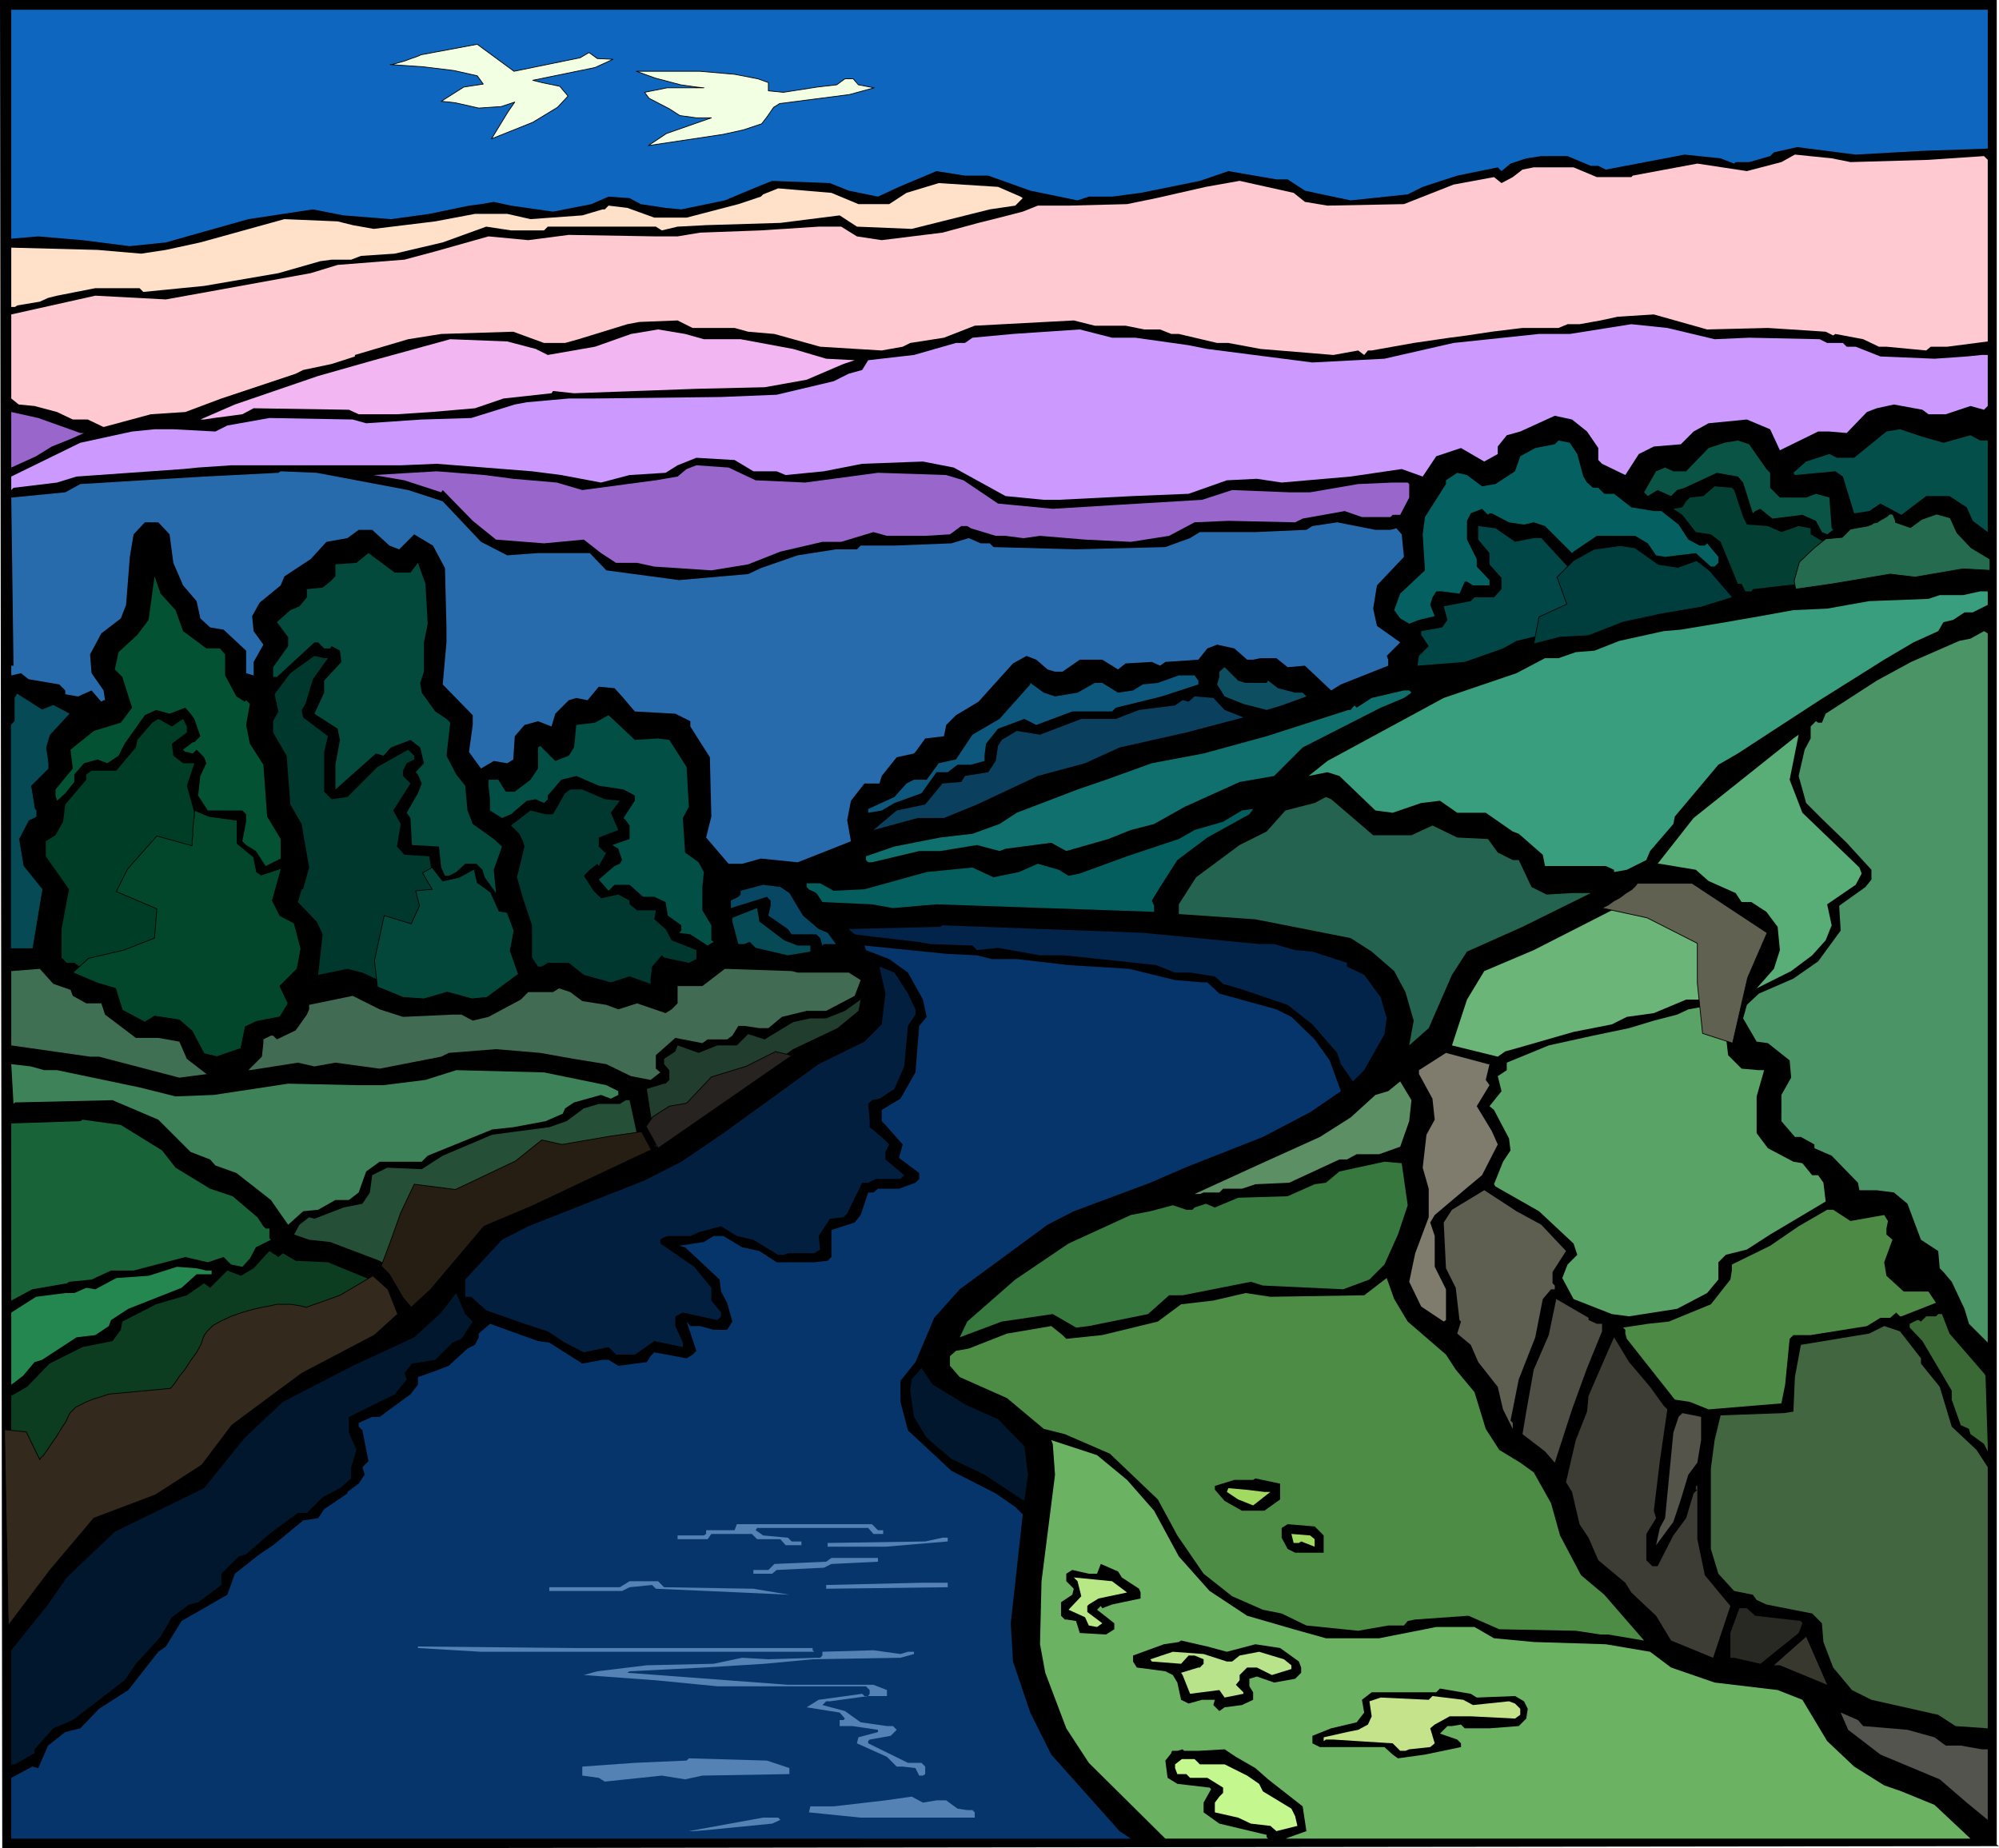 <svg xmlns="http://www.w3.org/2000/svg" fill-rule="evenodd" height="8.203in" preserveAspectRatio="none" stroke-linecap="round" viewBox="0 0 2664 2463" width="8.872in"><style>.pen0{stroke:#000;stroke-width:1;stroke-linejoin:round}.brush1{fill:#000}.pen1{stroke:none}.brush7{fill:#96c}.brush22{fill:#054a54}.brush50{fill:#00172e}.brush58{fill:#a1d961}.brush59{fill:#5482b5}.brush74{fill:#f2ffe3}</style><path class="pen1 brush1" d="m2661 2458 3 2-2473 3H3L0 0h2661v2458z"/><path class="pen1" style="fill:#0f66bf" d="m2649 198-87 3-89 5-78-10-31 7-5 5-28 8h-18l-2 2-18-7-48-5-105 20-10-5h-10l-31-13h-35l-20 3-21 7-12 10-5-5-54 11-46 15-20 10-76 8-38-8-23-5-23-15h-15l-64-11-38 13-79 16-38 5h-31l-15 5-63-13-56-20h-31l-38-6-50 21-28 13-39-8-25-10-77-3-20 8-43 18-58 12-21-2-33-5-15-8-28-2-23 10-51 10-56-8-23-5-17 3-16 2-53 11-51 7-63-5-41-8-86 13-110 31-48 5-63-8-59-5-36 3V13h2634v185z"/><path class="pen1" style="fill:#ffc9d1" d="m2466 216 104-3 74-5 5 5v242l-54 7h-22l-6 5-53-5h-10l-21-10-37-7-3 2-10-5-77-5-81 2-71-20-48 3-23 5-28 5h-16l-12 5h-48l-41 5-33 5-23 3-48 7-56 10h-5l-5 6-8-6-33 6-36-3-61-5-43-8h-15l-51-12h-10l-15-6h-21l-25-5h-41l-28-7-132 7-41 16-45 7-10 5-28 5-82-5-61-17-35-3-18-5h-56l-20-10-51 2-16 3-65 20-18 5h-28l-41-15-96 3-44 7-71 21v2l-31 10-38 8-10 5-99 33-48 18-46 3-63 17-21-10H97l-21-10-30-8-21-2-10-8V419l112-25 94 5 72-13 121-22 36-11 89-7 41-11 71-20 53 5 54-7 116 2h29l30-5 81-3 77-5h30l21 13 33 5 81-10 48-13 28-7 31-8 20-8h41l78-2 39-8 66-15 45-8 72 16 15 12 30 5 102-2 66-26 54-10 10 8 15-8 13-10 15-3h53l31 13h46l2-2 86-16 66 10 46-12 18-10 49 5 25 5z"/><path class="pen1" style="fill:#ffe0c9" d="m1360 262 3 2-10 10-34 5-104 26-73-3-23-15-79 10-99 3-38 2-21 5-8-5H730l-5 5h-44l-33-5-58 21-64 15-45 3-13 5h-26l-15 2-56 16-99 17-81 8-5-5h-59l-51 10-12 3-11 5-30 5-3 2h-5v-79l115 3 58 5 33-5 46-10 112-31 71 3 20 5 28 5 82-10 53-10h43l31 7 69-5 27-8h3l5-5 25 3 36 13h43l69-18 30-10 3-3 20-8 71 6 36 15h41l23-15 43-13 79 5 30 13z"/><path class="pen1" style="fill:#c9f" d="m2285 452 46-2 94 2 10 5h21l5 5h12l33 13 72 3 43-3 20-2h8v68l-3 3-2 2-18-5-33 11h-23l-8-6-38-7-23 5-13 5-27 28-23-2h-15l-51 25-13-28-31-13-51 5-20 11-17 17-36 3-20 10-18 28-31-15-5-5v-16l-15-22-20-16-23-5-46 21-18 5-12 15v10l-18 10-31-18-33 11-18 27-28-10-68 10-92 8-33-5-40 2-51 18-74 3-99 5h-20l-51-5-69-38-41-8-81 3-51 10-51 5-12-5h-31l-25-15-51-3-25 10-16 10-48 3-38 10-53-10-39-5-63-5-64-5-48 2H308l-44 3-20 2-142 10-26 8-58 7-3 3v-18l92-45 69-15 30-3h25l56 3 16-8 56-10 111 2 18 5 74-5 66-2 58-18 16-3 56-5h33l170-2 74-3 76-18 20-10 18-5 8-13 61-7 56-16h12l10-7 54-5 89-6 43 11h31l71 10 25 5 140 18 96-5 92-21 114-12h41l82-13 48 5 63 15z"/><path class="pen1" style="fill:#f2b7f2" d="M938 452h49l70 13 44 13 38 2-15 5-49 21-56 10-88 2-166 6-28-3-2 3-64 7-38 13-58 5-46 3h-51l-13-6-127-2-15 8-38 5-13 2h-5l46-20 111-38 74-21 102-28 76 3 38 10 16 8 63-11 48-17 36-6 36 6 25 7z"/><path class="pen1 brush7" d="M107 577h5l-18 8-25 10-21 13-33 15v-74l36 8 56 20z"/><path class="pen1" style="fill:#054f4a" d="m2590 590 36-10 13 7h10v122l-20-15-8-18-23-15h-31l-33 25-28-15-15 10-20 3-15-49-10-7-54 5-2-3 17-15 31-10 10 5h23l43-35 18-3 30 10 28 8z"/><path class="pen1" style="fill:#056161" d="m2102 605 8 30 5 8 8 7h7l8 8h13l23 18 30 5h10l23 18 13 20 15 8h7l3-3 15 18v8l-5 5h-5l-20-18-41 5-12-2-11-16-17-10h-51l-31 21-2 2-36-36-15-5-13 3-20-3-23-12h-3l-2 2-8-8-15 6-5 10v25l13 26v10l17 18v7h-22l-8-5h-3l-7 16-23-3h-8l-5 8-3 10 6 15-21 5-13 5-12-7-8-11 8-22 33-31-3-48 3-23 28-44v-5l15-10 13 3 20 15 18-3 26-17 7-20 20-11 26-5 5-5 15 3 10 15z"/><path class="pen1" style="fill:#0a5445" d="m2354 625 5 5v20l13 13h35l13-5 18 5 3 41 2 2-8 6-7-3-8-15-18-8-40 5-16-13-7 3-3 3-13-41-7-8-28-5-43 20-10 3-8 8-18-8-13 8-5-5 16-28 12-5 11 5h17l30-31 21-7 18-3 15 5 23 33z"/><path class="pen1 brush7" d="m1007 640 66 3 97-13 91 3 23 7 46 31 73 7 82-5 117-7 40-13 76 3h28l64-11 46-2h20l2 2v18l-12 23h-10l-3 3h-38l-23-8-56 10-10 5-89-2-45 2-34 18-51 8-61-3-60-5-21 3h-2l-23-3h-13l-33-10-5-3h-8l-15 11-33 2h-51l-18-5-43 13h-25l-56 13-43 17-49 8-76-5-23-5h-28l-20-13-23-18-53 5-64-5-31-25-40-41-2 3-49-16-41-7 84-5 64 5 38 5 58 5 34 10 60-8 38-5 29-5 12-10 13-5 43 3 36 17z"/><path class="pen1" style="fill:#286bad" d="m544 653 46 15 51 54 35 18 41-3h69l22 23 97 13 92-8 17-8 49-17 51-8h28l5-5h45l76-3 23-7 16 7h12l5 5 110 3 119-3 33-12 13-8h74l68-3 8-5 33-5 51 10h20l8-2 7 8 3 30-36 38-5 31 5 23 31 22-18 18 2 5v8l-63 25-13 8-35-33-23 2-15-12h-21l-10 2h-8l-17-15-23-5-13 5-12 15-44 3-7 5-11-5-35 2-10 8-21-13h-30l-23 16h-10l-10-3-15-13-13-5-18 10-46 51-30 18-13 13-3 15-25 3-13 18-2 2-23 5-20 25-3 10h-20l-18 23-5 26 5 28-71 28-49-5-25 7h-18l-30-35 7-28-2-79-26-41v-7l-20-10-54-3-17-20-10-11-21-2-15 18-15-3-10 3-18 18-5 17-18-7-18 5-13 15-2 31-8 5-18-3-17 10-16-22 5-36v-13l-40-41 5-56v-20l-2-79-16-30-25-15-20 20-13-5-23-21h-18l-15 11-28 5-21 23-35 23-5 12-28 23-10 18 2 20 13 18-13 23v18l-10-3v-30l-30-28-18-3-13-12-5-23-18-21-13-30-5-38-15-16h-18l-15 16-5 30-5 64-7 18-26 20-15 28 2 25 16 23 2 13h-2l-3 2-13-15-18 8-17-3v-5l-8-8-41-7-10-8-13 3v-13h3l-3-224 72-7 20-11 165-10 99-5 3-2 48 2 122 23z"/><path class="pen1" style="fill:#034033" d="m2311 653 12 36 5 10 28 2 18 8 23-8 16 3v8l20 12 10-2 18-8h22l18-5 15 3 13 7 26-5 23-23 20 3 5 20 26 21 20 12-8 5h-30l-59 8-86 8-20 5-67 7-43 5-2 3h-8l-5-10h-5l-23-56-13-10-20-3-18-23-12-8 12-2 5-8 5-5 18-2 15-13 23 2 3 3z"/><path class="pen1" style="fill:#024747" d="m2019 722 25-5h10l35 38h13l31-23 51 3 25 25 41-3 2-2 15 5 26 33-23 8-99 12-117 33-33 8-18 10-51 18-63 5 2-13 13-13-10-15v-5l28-5 7-10-5-18 36-7 5-5h26l10-11v-15l-16-18v-15l-15-18v-18l23 3 26 18z"/><path class="pen1" style="fill:#034a3d" d="m547 763 10-13 10 28 3 53-5 25v39l-5 15 2 13 18 25 15 10 5 5-5 44 13 25 12 15 3 33 7 18 28 20 11 10-11 31 3 31-15-21-3-10-8-8h-15l-12 11-10 5h-5l-5-11-3-28-36-2-2-36-5-7 15-26 5-13-5-12-3-3 11-12-5-21-13-10-26 10-10 11-10-3-54 48v-33l6-33-3-15-31-20 13-28v-16l23-25-2-15-11-6-2 3h-8l-8-8h-5l-25 23-25 23h-5v-13l20-28v-12l-15-20 18-16 12-5 10-12v-11l21-2 10-8 7-7v-16l28-2 16-13 35 26h21z"/><path class="pen1" style="fill:#035233" d="m234 813 10 28 31 23h18l7 8v28l15 28 11 7 2-2 5 5-5 28 5 25 18 28 5 69 18 30v26l-20 10-13-20-13-8-5-5 5-26v-10l-5-5h-46l-13-20 3-26 8-17-3-8-10-10-5 5-8-2h-2l-3-3 13-10h2l8-8-8-23-5-7-7-8-21 8-18-5-15 7-27 38-8 16-15 10-13-5-18 5-13 15v10l-12 15-11 10-2-7v-8l23-28-3-25 31-25 36-11 15-20-13-41-10-10 5-23 25-23 15-20 8-58 8 23 20 22z"/><path class="pen1" style="fill:#389e7d" d="m2649 806-20 10h-11l-15 10-13 3-7 12-33 15-39 23-86 54-63 41-46 30-26 15-58 69-2 10-31 36-5 12-26 13-17 3v-3l-11-5h-81l-3-15-32-28-8-3-36-25h-38l-23-16-25 3-38 13-23-3-48-46-16-5-25 5 25-20 155-84 97-33 38-20h18l23-8 25-2 33-13 59-13 23-2 60-10 46-8 44-8 45-2 56-10 79-3 15-5h31l23-5h10v18z"/><path class="pen1" style="fill:#4a9466" d="m2649 1789-25-25-6-20-17-36-11-13-5-5-2-23-23-15-18-48-18-15-23-3h-23l-2-10-35-36-23-10v-5l-18-10h-8l-18-21v-35l13-23-2-23-29-23-15-2-18-31 5-18 16-15 46-20 33-23 30-41-2-33 35-25 8-10v-13l-33-36-31-30-23-23-10-36 8-35 8-15v-16l7-7 3 2h5l5-12 68-44 46-25 64-28 15-3 18-10 5 3v945z"/><path class="pen1" style="fill:#00382e" d="m437 877-20 28-10 33-5 8 2 10 33 25-5 21v53l10 10 21-3 40-40 41-23 8 8v5l-10 5-5 10v7l10 10-23 36 10 18-5 30 10 11 33 2 5 31 11 7 30-7 12-8 11 26 15 12v11l8 7h7l8 20v41l2 2v8l-28 23-18 8-32-11-28 11-43-3-49-23-20-5-39 8 6-54-8-17-25-26 5-17h2l8-29-10-58-15-26-5-65-18-31v-15l7-13-5-23 21-28 32-23 13 3h5z"/><path class="pen1" style="fill:#0d4f61" d="M1660 910h28l2-3 13 10 23 6h10l5 5-33 12-20 6-31-8-25-10-10-16 3-10v-7l7-6 18 18 10 3z"/><path class="pen1" style="fill:#0d577d" d="M1597 907v5l-49 16-61 15-5 5h-53l-48 18-16-8-35 13-16 20-2 16v7l-18 5h-18l-13 10h-15l-20 28-36 13-17 10-18 3v-5l35-16 16-18 10-5h17l16-22 23-5 22-33 36-21 41-46v-2l18 13 15 5 30-5 23-13h10l21 13 20-3 13-8 20-2 28-10h21l5 7z"/><path class="pen1" style="fill:#0f706d" d="m1881 923-10 7-31 13-104 53-38 38-46 8-73 33-41 23-31 8-30 12-56 16-20-11-61 8-8 3-30-8-49 8h-28l-63 15h-5l-3-3v-5l38-13 61-12 43-5 36-13 23-15 81-31 38-13 61-22 69-13 84-23 109-35h3l5-6 3 3 20-13 43-10h7l3 3z"/><path class="pen1 brush22" d="m71 940 21 11-26 28-5 17 3 21v7l-23 23 5 31 2 2v8l-10 5-13 25 6 36 25 31-13 78H15V966l5-5v-31l3-5 33 21 15-6z"/><path fill="none" style="stroke:#054a54;stroke-width:1;stroke-linejoin:round" d="m71 940 21 11-26 28-5 17 3 21v7l-23 23 5 31 2 2v8l-10 5-13 25 6 36 25 31-13 78H15V966l5-5v-31l3-5 33 21 15-6"/><path class="pen1" style="fill:#0a3f5e" d="m1632 946 25 10-76 20-89 20-46 21-63 17-81 38-44 18h-35l-59 16 31-26 38-8 23-28 25-2 5-8 31-5 10-15 3-20 5-8 20-12 31 5 55-21h46l31-12 48-6 10-7 8 2 8-7 25 2 15 16z"/><path class="pen1" style="fill:#024f45" d="m877 984 15 2 23 36 3 53-8 15 3 46 18 13 7 13-2 20v31l12 20v20l3 2-8 5-23-15-15-2 3-3v-7l-18-13-3-18-15-7h-15l-18-16h-20l-8 8-13-15 21-18 7-3 3-5-5-15-8-5 23-8v-18l-5-7-3-3 15-23v-7l-15-8-33-5-30-13-20 5-18 21v5l-5 5-11-5-12 2-21 18-12 5-16-10v-15l-2-18v-8h13l10 16h12l21-16 10-15v-28l3-2 20 20 18-7 7-11 3-30 25-3 18-10 35 33 31-2z"/><path class="pen1" style="fill:#003d26" d="m244 958 5 10v8l-20 15 2 16 13 10h15l-10 30 10 36 21 12 30-2v15l3 20 23 18 5 21 8 5 22-10-12 38 2 13 16 20 10 5 7 15-5 25v5l-28 23v18l16 13-3 5-8 8-28 2-17 13-6 28-22 10-11-5-18-31-12-10-44-12-15 7-22-13-3-25-7-8-39-7-23-16H89l-7-7v-38l10-53-31-44v-20l13-8 10-18 3-23 28-33v-7l7-5h33l26-31 2-10 20-23 8-5 18 10 15-10z"/><path class="pen1" style="fill:#59ad77" d="m2402 1083 76 73 3 8-8 15-38 26 6 28-8 20-18 20-28 21-46 23 23-26 8-25-3-31-15-20-20-13h-13l-8-12-36-16-17-15-48-8h-3l48-61 133-106 7-5-12 60 17 44z"/><path class="pen1" style="fill:#003830" d="m806 1065 20 2-12 16 10 23-26 10v12l8 8h2l-10 18-2-3-10 8-8 8 13 20 10 10 23-5 15 8v5l10 8h25l-2 12 15 13 8 15 33 13v12l-10 5-33-7-3-3-13 15-2 16v7l-28-10-25 8-36-10-20-16h-28l-8 5h-5l-8-12v-43l-12-36-8-28 10-41-2-7-5-10-11-11 26-20 20 5h10l16-28 7-5h16l30 13z"/><path class="pen1" style="fill:#23634f" d="M1830 1113h51l28-13 33 16 41 2 13 18 20 10h8l17 36 20 10 34-2h25l-91 45-74 33-20 31-31 71-26 23 6-33-11-38-15-28-30-26-28-18-127-25-102-7v-13l23-36 58-43 36-18 25-28 39-10 15-8 7 3 56 48z"/><path class="pen1" style="fill:#055e5e" d="m1609 1116-40 30-23 36-11 18 3 7v8l-290-10-58 5-28-5-66-3-8-12-10-5-3-3v-5h18l18 10 41-2 83-23 61-6 28 13 34-7 25-11 28 8 13 8 15-3 63-23 69-23 21-12 38-11 25-15 15-2-5 7-56 31z"/><path class="pen1" style="fill:#074763" d="m1052 1190 18 30 21 18 12 5 11 15h-16l-2 2-3-10-5-5h-33l-5-7-26-18 3-13v-7l-5-5-48 15v-10l10-5 3-3v-5l30-8 23 3 12 8z"/><path class="pen1" style="fill:#6bb578" d="m2285 1220 28 10 21 18-3 28-38 46-26 10h-20l-43 18-36 5-20 10-51 10-73 21-18 5-10 7-61-15 20-61 23-38 66-28 104-53 31-23 28-5 48 10 30 25z"/><path class="pen1 brush22" d="m1045 1253 18 7h17v8l-30 5-43-10-8-8-7 3h-8l-8-30v-5l33-13 3 18 33 25z"/><path class="pen1" style="fill:#03244a" d="M1678 1258h20l28 8 23 2 46 15v5l23 11 22 30 8 28-3 21-27 48-15 15-16-23-5-15-33-38-33-26-59-20-27-8-11-10-33-5h-20l-25-10-122-13h-33l-56-10-28 3-6-6-56-2-17-3-61-7-23-3-8-7 122-3 3-2 267 10 155 15z"/><path class="pen1" style="fill:#05356b" d="m1302 1273 20 5h33l69 8 81 5 61 15 36 3h7l16 15 76 21 20 10 31 30 20 28 15 41-41 28-63 33-104 41-46 20-102 38-35 18-117 86-34 38-25 59-20 25v28l10 38 58 54 59 30 26 18 10 10-16 145 3 51 23 68 28 56 91 102 15 10H15v-81l28-15 8 2 13-30 23-18 20-5 25-26 39-25 40-51 10-7 21-34 61-35 10-28 33-26 18-12 40-33 20-3 8-12 31-21v-2l15-11 8-12-3-10 8-8-8-41-5-5v-5l18-8h10l41-30 10-13v-10l20-7 21-8 25-23 10-5 5-10v-5l15-13 64 23 15 2 44 28 27-5h8l13 8 38-5 5-8 5-5 43 8 8-5 5-5-13-39 5 6h13l18 5h18l7-11-7-25-8-15-2-16-46-43-8-2 33-5 13-8h13l25 15 23 5 23 15h50l18-2 5-5v-36l31-10 8-10 10-30h7l6-5h28l22-8 5-5v-8l-27-20 5-18-23-26-5-5v-15l25-15 20-35 5-62 10-12-5-23-20-36-25-18-31-12-2-6 109 11 41 2z"/><path class="pen1" style="fill:#031f40" d="m1210 1324 10 21v7l-10 15-5 54-13 30-20 13-10 2-5 5 2 23v8l18 15 8 8-5 10v10l25 21-5 5h-33l-10 5h-8l-20 41-5 5-18 2-15 23 2 18-8 5h-35l-5 2h-8l-33-20-22-5-21-13-30 8-11 5h-30l-8 3-2 2v5l45 31 23 28v17l13 16v5l-5 5-46-10-10 5v13l10 22v6l-38-8-26 18h-25l-10-10-33 7-25-13-23-15-31-10-51-18-20-18h-8v-23l49-53 35-18 155-61 49-25 56-38 127-92 61-30 23-23 5-41-8-36 20 8 18 28z"/><path class="pen1" style="fill:#407054" d="m94 1319 3 8 18 10h20l5 15 41 31h30l28 5 10 23 26 20h2l-38 5-107-28h-12l-105-15v-99l38-3 18 20 23 8z"/><path class="pen1" style="fill:#426b54" d="M1063 1296h68l16 10-8 21-38 20h-26l-33 8-18 15h-12l-20-3h-8l-8 13-7 5h-26l-7 5-36-7-26 23v18l6 5-13 10-26-5-33-16-43-7-45-8-59-5-63 5-10 5-82 16-59-8-28 5-22-5-51 8-13 2h-2l18-18 2-18v-5l10-5h3l5 5 25-12 15-21 3-7v-6l58-12 36 18 31 10 66-3h12l15 8 21-5 43-23 10-10h33l8-5 15 5 16 12 32 5 16 6 25-8 38 13 8-5 8-8v-23h33l30-23 89 3 8 2z"/><path class="pen1" style="fill:#213d2e" d="m1116 1370-59 28-183 130-12-77 23-7h2l5-5v-13l-7-8v-7l15-10 3-8 28 10 25-10h26l15-15 22 7 38-23 23-5h21l25-10 21-15-3 15-28 23z"/><path class="pen1" style="fill:#59a366" d="m2293 1367 7 13 3 26 18 18 23 2h7l-10 35v49l15 20 34 18 12 2 13 16h8l7 10 3 25-74 44-31 20-28 7-10 10v23l-15 18-40 21-64 10-23-3-51-20-15-28 7-18 13-13-5-15-46-43-58-33-2-3 12-30 10-15-2-16-20-38-6-5 16-20-5-20 12-8v-10l56-23 59-13 48-10 33-10 31-8 15-7 33-6h7l3 28z"/><path class="pen1" style="fill:#7f7c6d" d="m1985 1418-5 21 5 7-17 28 20 33 8 18-21 41-18 15-45 38-6 10 6 18v41l15 30v41l-3 2-30-20-16-33 8-38 18-48v-38l-8-28 5-44 11-20-3-28-18-33v-5l36-23 56 15h2z"/><path class="pen1" style="fill:#3d8259" d="M59 1426h17l110 23 48 12 51-2 99-15 91 2h36l56-7 41-13 117 3 83 17 16 8v5l-10 5-13-5-36 10-12 8-3 7-23 10-43 8-28 3-86 35-8 8h-56l-18 13-10 28-13 10h-18l-23 13-20 2-20 18-23-33-46-36-28-10-7-8-26-10-43-43-61-26-130 3-2 2-3-53 26 3 18 5z"/><path class="pen1" style="fill:#5c8f64" d="m1878 1494-12 34-28 10h-30l-13 7h-10l-67 31-45 2-18 6h-25l-5 5h-21l-5 2h-7l83-38 84-38 41-26 33-30 17-5 16-13 15 25-3 28z"/><path class="pen1" style="fill:#264f38" d="m849 1512-5 23v5l-122 54-58 20-29 20-50 61-25 33-8 8-26-43-20-13-66-25-28-3-20-7 7-13 13-10 7 2 39-15 25-5 10-15 3-23 20-10 46 2 28-18 66-28 76-10 23-8 23-17 20-6h28l8-5h5l10 46z"/><path class="pen1" style="fill:#196338" d="m216 1533 18 23 46 28 30 10 33 28 8 12 3 3h5v13l2 2-20 10-8 15-10 11-15-3-10-10-21 7-30-7-69 18h-30l-26 12-30 3-3 2-46 8-28 15v-236l92-3 3-2 51 7 55 34z"/><path class="pen1" style="fill:#36783d" d="m1876 1606-13 39-18 40-20 20-35 13-107-5-16-5-91 18h-18l-28 25-79 16-17 2-31-18-68 10-56 21 10-21 64-56 71-48 83-38 26-5 30-8 18 6h8l3-3 15-5 12 5 31-13 66-2 36-16 15-2 18-15 60-13 23 2 8 56z"/><path class="pen1" style="fill:#5e5e51" d="m2054 1632 33 35-18 28v15l3 3v5h-5l-11 13-10 51-22 56-11 55 3 3v8l-13-26-7-30-26-33-10-23-18-15 5-16-2-2-5-43-13-26-3-61 11-17 43-26 43 28 33 18z"/><path class="pen1" style="fill:#4d8a45" d="m2466 1627 45-8 5 8-2 10v8l8 7-11 30 3 18 23 21h33l10 15-46 18h-2l-5-5-8 7h-13l-18 11-75 12h-23l-5 5-6 61-5 25-97 8-25-10-20-3-64-81-2-7v-5l-3-3 33-5 28-3 56-23 26-33 2-12v-8l51-25 38-26 38-22h8l23 15z"/><path class="pen1" style="fill:#0d3d21" d="m377 1670 17 10 43 2 56 23 23 26 3 23v5l-61 30-39 16-73 43-48 43-39 53-38 26-89 43-56 51-45 58-13 23-3 3v-288l21-12 30-31 44-22 40-8 11-15 2-11 45-23 41-12 23-16 8 6 23-23 18 7 17-10 21-23 12 8 6-5z"/><path class="pen1" style="fill:#24874f" d="M275 1693h7v5h-20l-20 18-71 28-23 15-3 8-18 12-25 3-46 30-10 3-15 18-13 10-3 2v-96l33-21 39-5h12l16-7 12 2 28-15 43-3 38-12 26 2 13 3z"/><path class="pen1" style="fill:#4c8c45" d="m1876 1761 51 44 13 20 25 30 15 49 18 28 28 17 18 13 23 41 12 43 28 53 31 26 53 61-48-8h-10l-33-5-102-2-41-18-71 5-10 2-5 6h-21l-40 7-69-7-33-16-25-5-41-18-38-30-35-51-26-48-64-61-60-26-28-7-49-41-63-28-13-15v-13l8-7 17-3 51-20 18-3 41-7 15 12 5 5 48-5 74-18 31-23 43-5 43-10 33 5 125-2 30-23 10 28 18 30z"/><path class="pen1 brush50" d="m630 1761-15 23-12 5-23 23-31 5-10 13 3 8-16 20-61 30v21l10 23-7 23v15l-15 13-23 12-21 21h-12l-38 28-31 27-10 3-23 23v15l-31 23-12 3-23 17-15 26-33 36-15 22-69 53-26 11-25 28v5l-26 15h-5v-152l49-61 25-36 64-61 78-38 41-20 54-67 51-48 93-48 82-38 36-33 20-26 12 28 10 10z"/><path class="pen1" style="fill:#4f4f45" d="m2117 1759 11 5h7v10l-20 49-20 55-23 71-13-15-30-23 5-30 10-56 20-46 10-48 43 25v3z"/><path class="pen1" style="fill:#3b6936" d="m2598 1777 46 53 2 3 3 94v7l-5-10-18-13-2-7-11-5-12-34v-12l-39-66-17-18v-5l10-5h2l3 2 7-7h13l3-3h5l10 26z"/><path class="pen1" style="fill:#426640" d="M2560 1810v7l25 31 16 53 33 31 15 23v348l-43-3-23-15-89-20-26-13-25-30-13-34-2-25-13-13-61-12-13-6-5-7-25-5-21-23-10-33v-107l5-38 8-33 84-3 13-2 2-46 8-43 91-15 20-10 21 7 28 36z"/><path class="pen1" style="fill:#3d3d35" d="m2199 1848 18 25 5 5-10 69-8 66 3 10-13 21v35l8 8h7l21-41 17-23 10-33 5-5h-2v-5h2v71l10 48 34 41-23 69-56-23-20-33-33-31-8-13-36-30-13-30-12-18-10-43-8-13 13-56 15-38 2-21 23-53 11-25 20 33 28 33z"/><path class="pen1 brush50" d="m1289 1873 41 18 35 36 5 38-5 35-53-35-44-21-33-28-17-28-5-35 2-15 13-15 15 22 46 28z"/><path class="pen1" style="fill:#54544a" d="m2267 1919-5 30-12 16-10 33-10 30-23 31 5-23 7-13 11-114 7-21 5-5 25 5v31z"/><path class="pen1" style="fill:#c4f78e" d="m1593 2345 6 6h33l30 15 16 11 5 10 38 23 5 10 3 13-28 7-8-7-26-3-17-8-31-7v-13l6-8 5-5v-7l-21-13h-23l-5-5h-12l-3-8v-5l9-7h17l1 1z"/><path class="pen1" d="M1590 2340h-10 10zm-88-368 36 41 33 61 41 46 50 33 62 18 43 12h71l76-15h51l26 15 53 5 96 3 59 10 28 21 58 20 84 10 33 13 33 55 36 34 40 25 23 8 44 18 48 45h-913l28-10-5-33-46-36-17-15-26-15-15-10-35 2h-19l-2-2-7 2h-7v1h-1v2l-8 10 3 23 13 8 43 5 2 2-10 18v13l21 15 63 15v3l2 2h-137l-102-101-30-46-28-74-7-38 2-84 18-142-3-41-2-5 61 20 40 33z" style="fill:#6bb263"/><path class="pen1 brush1" d="m1706 1998-21 15h-30l-23-13-13-15v-5l26-8h25l3-2 33 7v21z"/><path class="pen1 brush58" d="M1685 1988h8l-23 18-20-8-15-10 2-5 23 2 25 3z"/><path class="pen1 brush59" d="M1170 2039h7v5h-13l-7-8h-148l-2 3 10 7 33 3 5 5h13v5h-21l-7-8h-31l-7-7h-54l-5 7h-40v-5h35l3-2v-5h38l3-8h180l8 8z"/><path class="pen1 brush1" d="M1764 2046v23h-38l-10-5-8-15v-13l8-5 36 3 12 12z"/><path class="pen1 brush58" d="M1752 2051v10l-18-7-3 2h-7l-3-12 25 2 6 5z"/><path class="pen1 brush59" d="m1263 2054-83 7h-77v-5l130-2 23-5h7v5zm-93 27-62 3-10 5-63 3-6 5h-25v-5h20l8-8 69-3 7-5h62v5z"/><path class="pen1 brush1" d="m1495 2102 23 15 2 5v8l-38 8-13 5-2-3-5 5 23 18v8l-11 7-35-2-5-16-13-2h-2l-5-5v-18l15-10 2-8-10-10v-10l8-5 22 5h11l5-13 23 10 5 8z"/><path class="pen1" style="fill:#b8e885" d="m1502 2122-38 8-13 8-2 2v8l20 15-7 5-11-2-5-11-22-10 17-18-5-20-5-5 51 5 20 15z"/><path class="pen1 brush59" d="m885 2115 119 2 48 8-65-3-113-5-5-5-30 3-10 5h-97v-5h94l13-8h38l8 8zm378 0-162 2v-5l129-3h33v6z"/><path class="pen1" style="fill:#292924" d="m2339 2153 61 7 2 3-5 13-51 41-35-8h-5v-33l12-33h10l11 10z"/><path class="pen1" style="fill:#38382e" d="M2372 2219h-8l43-38 28 64-63-26z"/><path class="pen1 brush1" d="m1635 2201 38-10 33 5 25 18 3 8v7l-8 8-28 5-23-8-10 3v10l5 8v10l-15 7-23 3-7 5-8-8 2-7h-17l-18 5-10-5-5-23-6-10-10-5-38-5-5-8v-8l41-15 20-3 3-2 35 8 26 7z"/><path class="pen1 brush59" d="M905 2196h178v3l2 2H641l-84-5v-2l206 2h142zm305 5h8v3l-18 5-117 2-64 6-81 5-99 5-3 2 214 16h114l18 7v8h-25l-51 7h-5l-5 5 30 8 21 15 35 5h8l5 5-8 8-28 5-2 2v3l53 26h18l5 5v10l-3 2h-5l-5-10-17-2h-8l-13-13-40-18 2-8 26-7v-3l-34-5h-17v-8h5l2-2-7-8-44-7 16-10 58-8 3 3h5l2-3v-5l-5-5H956l-82-8-96-7 18-5 66-8 89-2 38-8 35 2 64-2h5l3-3v-5l68-2 36 5 10-3z"/><path class="pen1" style="fill:#b8e38a" d="M1635 2214h7l10-8 26-5 33 10 10 8v5l-26 8-20-10h-13l-10 10v7l-5 6 10 10v2l-25 5-7-10-39 5-10-25-2-3 23-7h2l5-5v-6l-12-5h-8l-10 11-39-3-2-3 30-10 41 3 31 10z"/><path class="pen1 brush1" d="m1968 2262 51-2 12 7 5 10-2 13-10 10-39 3h-33l-5-5-12 2h-6l-10 10 23 8 5 5v5l-48 10-36 5-7-5-11-10h-86l-10-5v-10l25-10 34-8 10-13-3-17 13-10h86l5-5 41 7 8 5z"/><path class="pen1" style="fill:#c4e38a" d="m1963 2272 48-5 8 3 7 7v8l-7 5-59-3h-28l-20 11-6 5 6 20-6 5-28 3-5 2h-7l-10-10-79-5h-10l-3 2v-5l31-7 15-3 13-7 5-11-3-20 15-5 64 3 5-5 41 5 13 7z"/><path class="pen1" style="fill:#54544f" d="m2483 2300 59 5 36 10 15 11h20l28 5h8v94l-28-23-36-31-79-33-43-33-10-23 23 10 7 8z"/><path class="pen1 brush59" d="M1052 2356v8l-116 2-23 5-31-5-76 8-8-5-22-3v-12l70-5 69-3 3-3 104 3 30 10z"/><path class="pen1 brush59" d="M1024 2354v5h-76l-38 2H786l12-5 38-2 82 2 106-2zm224 45h13l15 11 13 2h7l3 3v7h-152l-69-7 2-8h31l69-8 35-5 15 8 18-3z"/><path class="pen1 brush59" d="m1263 2407 8 5h3v5h-99l-46-5h-3l41-5 8 5 88-5zm-223 18-11 5-81 8-23 2h-7l99-18h20l3 3z"/><path class="pen1" style="fill:#616152" d="M2182 1177h73l100 66-26 60-20 87-40-13-7-67v-53l-67-34-60-13 2-1 6-3 7-5 9-5 8-6 8-5 5-5 2-3z"/><path class="pen0" fill="none" d="M2182 1177h73l100 66-26 60-20 87-40-13-7-67v-53l-67-34-60-13 2-1 6-3 7-5 9-5 8-6 8-5 5-5 2-3"/><path class="pen1" style="fill:#02472b" d="m260 1080 19 8 37 5v31l22 18 4 20 6 4 27-9-12 43 10 20 19 10 9 34-5 27-23 23 11 23-11 18-31 6-15 7-6 29-32 11-17-4-16-30-17-15-33-5-13 8-30-16-9-29-24-7-33-14 21-19 47-11 41-16 3-39-54-23 15-30 39-44 47 13v-7l1-7v-9l1-9 1-7v-6l1-2z"/><path class="pen0" fill="none" d="m260 1080 19 8 37 5v31l22 18 4 20 6 4 27-9-12 43 10 20 19 10 9 34-5 27-23 23 11 23-11 18-31 6-15 7-6 29-32 11-17-4-16-30-17-15-33-5-13 8-30-16-9-29-24-7-33-14 21-19 47-11 41-16 3-39-54-23 15-30 39-44 47 13v-7l1-7v-9l1-9 1-7v-6l1-2"/><path class="pen1" style="fill:#02473a" d="m576 1156 14 18 22-5 20-11 4 18 18 13 11 25 11 2 9 24-5 27 11 31-42 31-20 2-33-9-31 9-28-2-34-14-4-35 13-60 36 11 11-24-5-20 22-2-13-22 13-7z"/><path class="pen0" fill="none" d="m576 1156 14 18 22-5 20-11 4 18 18 13 11 25 11 2 9 24-5 27 11 31-42 31-20 2-33-9-31 9-28-2-34-14-4-35 13-60 36 11 11-24-5-20 22-2-13-22 13-7"/><path class="pen1" style="fill:#003d3d" d="m2097 747 27-15 35-5 20 3 31 22 26 4 25-9 17 13 31 36-42 13-53 9-51 11-46 18-38 2-35 9 7-36 37-17-13-36 22-22z"/><path class="pen0" fill="none" d="m2097 747 27-15 35-5 20 3 31 22 26 4 25-9 17 13 31 36-42 13-53 9-51 11-46 18-38 2-35 9 7-36 37-17-13-36 22-22"/><path class="pen1" style="fill:#246b4f" d="M2652 760v-15l-25-15-19-20-9-20-18-5-20 7-15 11-20-7v-2l-1-3-1-2-1-3-2-1h-3l-3 3-5 3-4 2-4 3-5 1-3 2-3 1-2 1h-1l-22 4-11 11-22 2-15 12-20 19-7 25 2 11 49-7 77-13 33 4 64-11 36 2z"/><path class="pen0" fill="none" d="M2652 760v-15l-25-15-19-20-9-20-18-5-20 7-15 11-20-7v-2l-1-3-1-2-1-3-2-1h-3l-3 3-5 3-4 2-4 3-5 1-3 2-3 1-2 1h-1l-22 4-11 11-22 2-15 12-20 19-7 25 2 11 49-7 77-13 33 4 64-11 36 2"/><path class="pen1" style="fill:#262321" d="m1056 1406-179 124-16-29 9-13 22-14 23-4 33-35 46-14 40-20 1 1h2l4 1 4 1 4 1 4 1h3z"/><path class="pen0" fill="none" d="m1056 1406-179 124-16-29 9-13 22-14 23-4 33-35 46-14 40-20 1 1h2l4 1 4 1 4 1 4 1h3"/><path class="pen1" style="fill:#261e12" d="m868 1532-13-24-42 6-64 11-27-6-35 28-80 38-55-7-18 38-15 42-11 29 11 11 18 31 11 13 26-24 71-84 64-27 159-75z"/><path class="pen0" fill="none" d="m868 1532-13-24-42 6-64 11-27-6-35 28-80 38-55-7-18 38-15 42-11 29 11 11 18 31 11 13 26-24 71-84 64-27 159-75"/><path class="pen1" style="fill:#33291c" d="m530 1751-13-33-20-18-44 26-45 16h-1l-2-1-5-1-6-1-7-1h-18l-9 2-11 2-13 3-14 4-14 5-13 6-11 6-4 4-4 4-3 4-2 4-3 9-6 11-8 11-7 11-8 10-6 9-4 5-2 2-75 7h-2l-6 1-9 3-10 3-10 4-10 5-4 2-4 4-3 3-2 3-4 9-6 9-6 10-7 10-6 9-5 7-4 4-1 2-18-37-29-3 5 261 55-73 59-70 82-31 62-40 40-53 93-69 97-51 31-28z"/><path class="pen0" fill="none" d="m530 1751-13-33-20-18-44 26-45 16h-1l-2-1-5-1-6-1-7-1h-18l-9 2-11 2-13 3-14 4-14 5-13 6-11 6-4 4-4 4-3 4-2 4-3 9-6 11-8 11-7 11-8 10-6 9-4 5-2 2-75 7h-2l-6 1-9 3-10 3-10 4-10 5-4 2-4 4-3 3-2 3-4 9-6 9-6 10-7 10-6 9-5 7-4 4-1 2-18-37-29-3 5 261 55-73 59-70 82-31 62-40 40-53 93-69 97-51 31-28"/><path class="pen1 brush74" d="m561 73 75-14 49 36 44-9 44-9 12-7 11 8 21 1-24 11-83 17 12 3 24 5 11 13-14 15-33 20-30 12-25 10 22-36 9-13-18 6-30 2-31-7-8-1-11-1 30-19 26-4-8-11-31-7-41-5-44-3h2l4-1 7-2 7-2 8-3 6-2 5-2 2-1z"/><path class="pen0" fill="none" d="m561 73 75-14 49 36 44-9 44-9 12-7 11 8 21 1-24 11-83 17 12 3 24 5 11 13-14 15-33 20-30 12-25 10 22-36 9-13-18 6-30 2-31-7-8-1-11-1 30-19 26-4-8-11-31-7-41-5-44-3h2l4-1 7-2 7-2 8-3 6-2 5-2 2-1"/><path class="pen1 brush74" d="M898 95h35l46 4 31 6 14 5v11l20 2 45-7 26-3 11-8h11l7 8 21 4-33 9-93 12-8 5-9 13-7 9-24 8-27 6-100 15 24-16 60-21h-20l-22-3-14-9-27-14-6-8 30-6h49l-10-1-21-3-34-9-25-9h50z"/><path class="pen0" fill="none" d="M898 95h35l46 4 31 6 14 5v11l20 2 45-7 26-3 11-8h11l7 8 21 4-33 9-93 12-8 5-9 13-7 9-24 8-27 6-100 15 24-16 60-21h-20l-22-3-14-9-27-14-6-8 30-6h49l-10-1-21-3-34-9-25-9h50"/></svg>
